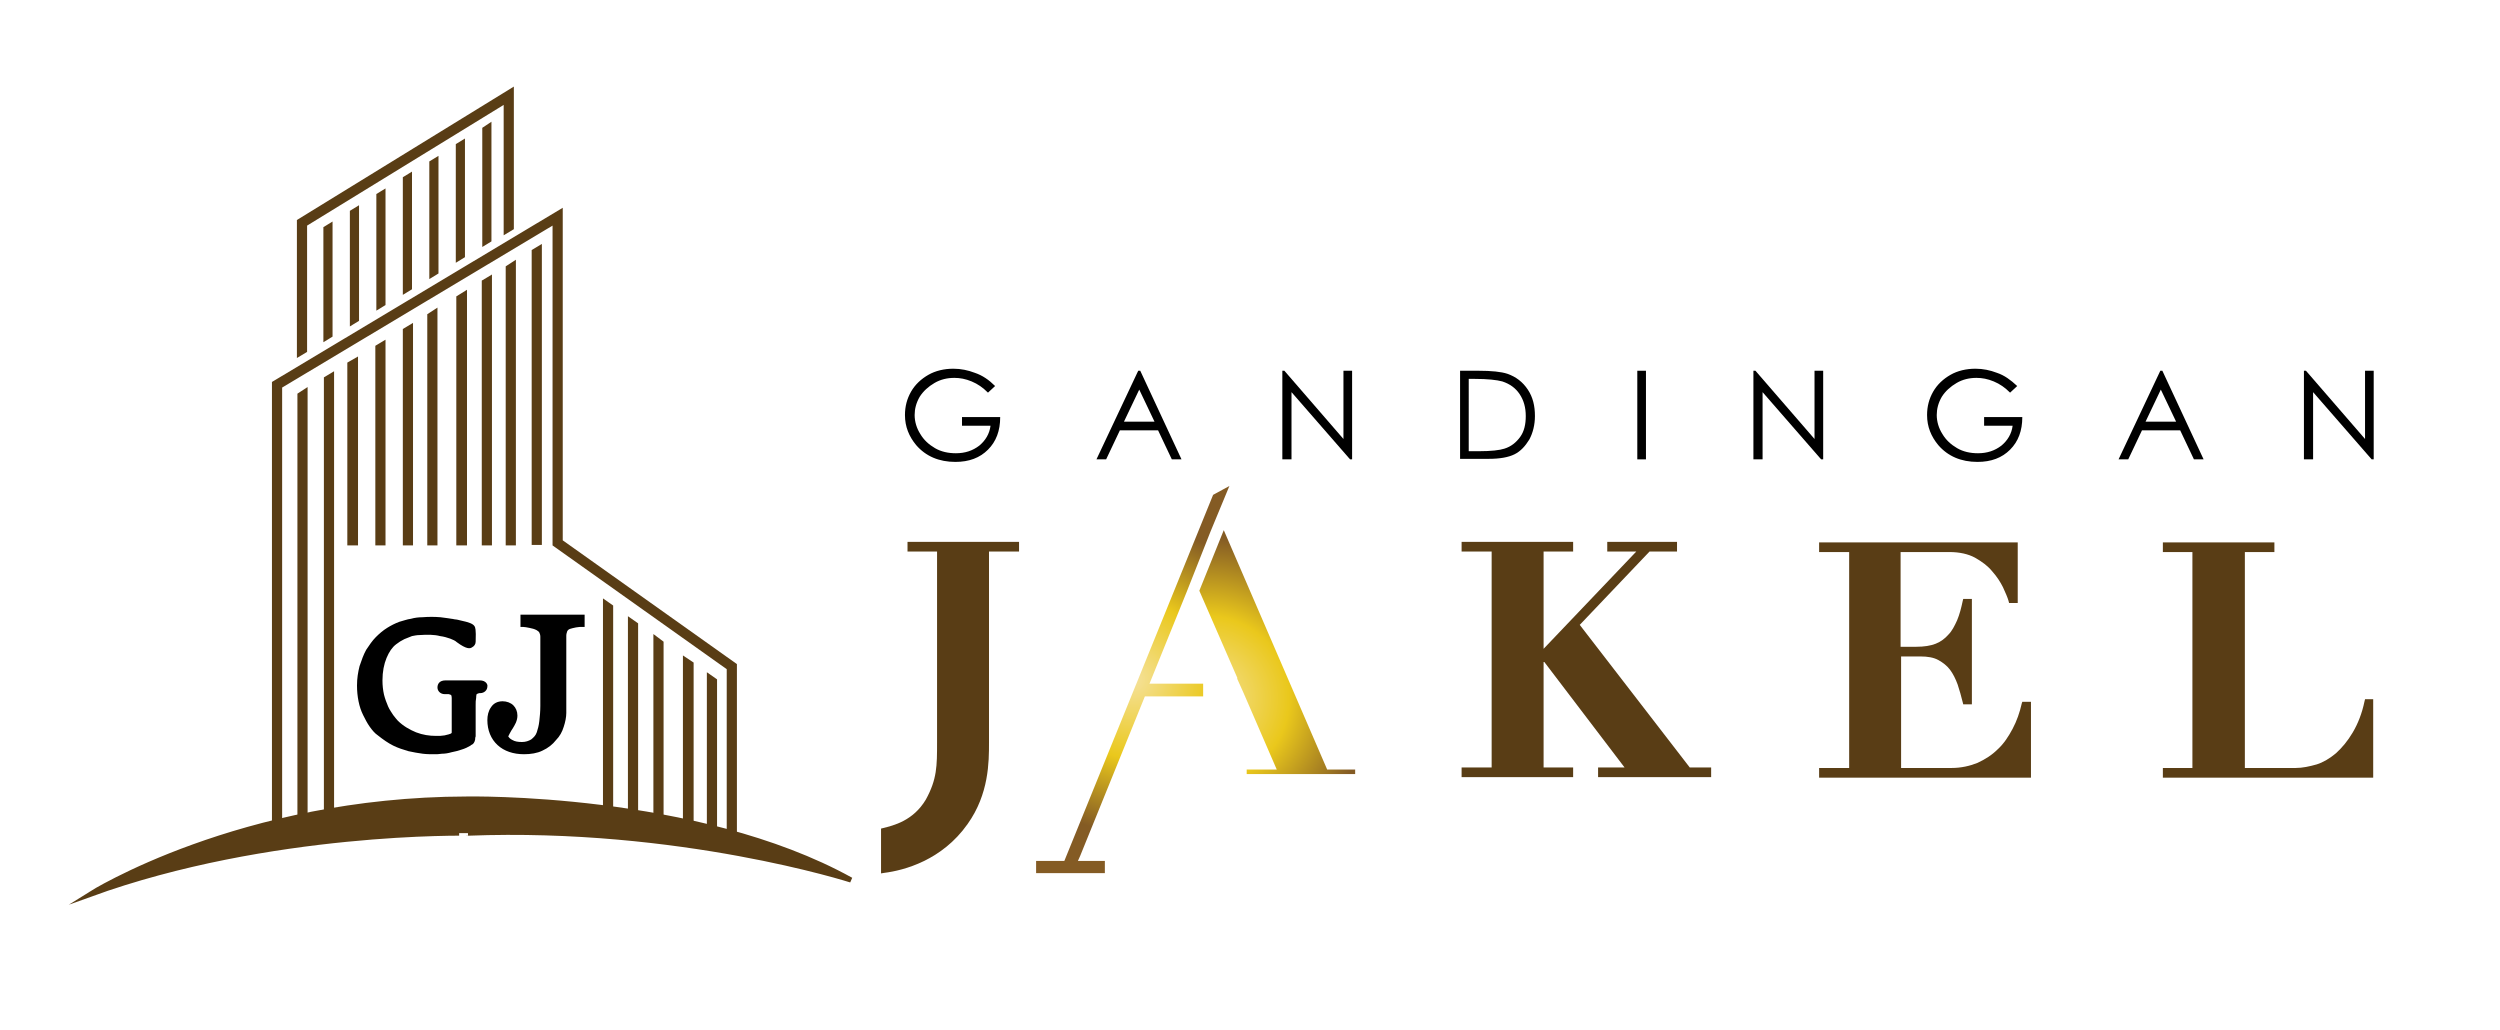 <svg xmlns="http://www.w3.org/2000/svg" xmlns:xlink="http://www.w3.org/1999/xlink" id="Layer_1" x="0px" y="0px" width="490.9px" height="202.2px" viewBox="0 0 490.9 202.2" style="enable-background:new 0 0 490.9 202.2;" xml:space="preserve">
<style type="text/css">
	.st0{fill:#593D15;}
	.st1{fill:url(#SVGID_1_);}
	.st2{fill:none;stroke:url(#SVGID_2_);stroke-width:1.5;stroke-miterlimit:10;}
	.st3{fill:#593D15;stroke:#593D15;stroke-miterlimit:10;}
</style>
<g>
	<g>
		<path class="st0" d="M397,138.1c-0.4,1.8-1,3.5-1.8,5c-0.8,1.5-1.7,2.9-2.9,4c-1.2,1.2-2.5,2-4,2.7c-1.5,0.6-3.2,1-5.1,1h-9.9    v-21.9h3.8c1.4,0,2.6,0.2,3.5,0.7c0.9,0.5,1.7,1.1,2.3,1.9c0.6,0.8,1.1,1.8,1.5,2.9c0.4,1.2,0.7,2.3,1,3.5l0.1,0.4h1.7v-20.7h-1.7    l-0.1,0.4c-0.3,1.4-0.6,2.6-1.1,3.8c-0.5,1.1-1,2.1-1.7,2.8c-0.7,0.8-1.5,1.4-2.5,1.8c-1,0.4-2.3,0.6-3.8,0.6h-3.1v-18.6h9.6    c2,0,3.7,0.4,5,1.1c1.4,0.8,2.5,1.6,3.4,2.7c0.9,1,1.6,2.1,2.1,3.1c0.5,1.1,0.9,2,1.1,2.7l0.1,0.4h1.7v-11.9h-39v1.9h5.9v42.4    h-5.9v1.9h41.6v-14.9h-1.7L397,138.1z"></path>
		<path class="st0" d="M464.4,137.3l-0.1,0.4c-0.5,2.4-1.3,4.4-2.3,6.1c-1,1.7-2.1,3-3.3,4.1c-1.2,1-2.5,1.8-3.8,2.2    c-1.4,0.4-2.8,0.7-4.1,0.7h-10v-42.4h5.8v-1.9h-21.9v1.9h5.8v42.4h-5.8v1.9h41.3v-15.4H464.4z"></path>
		<polygon class="st0" points="310.2,122.7 323.9,108.3 329.3,108.3 329.3,106.4 315.6,106.4 315.6,108.3 321.3,108.3 303.1,127.4     303.1,108.3 308.9,108.3 308.9,106.4 287,106.4 287,108.3 292.9,108.3 292.9,150.7 287,150.7 287,152.6 308.9,152.6 308.9,150.7     303.1,150.7 303.1,129.8 319,150.7 313.8,150.7 313.8,152.6 336,152.6 336,150.7 331.8,150.7   "></polygon>
		<path class="st0" d="M178.2,108.3h5.8v37.5c0,4.6,0,7.2-2.2,11.2c-2.5,4.2-6.4,5.1-8.4,5.6l-0.4,0.1v8.8l0.6-0.1    c4-0.5,11.4-2.5,16.4-9.6c4.2-5.9,4.2-12.2,4.2-16v-37.5h5.9v-1.9h-21.9V108.3z"></path>
	</g>
	
		<radialGradient id="SVGID_1_" cx="-585.082" cy="-1111.216" r="51.304" gradientTransform="matrix(0.617 0 0 0.617 597.948 822.784)" gradientUnits="userSpaceOnUse">
		<stop offset="1.123600e-02" style="stop-color:#F5E198"></stop>
		<stop offset="0.511" style="stop-color:#EAC81C"></stop>
		<stop offset="1" style="stop-color:#845B24"></stop>
	</radialGradient>
	<polygon class="st1" points="260.6,151.1 240.3,104.1 235.5,116 243,133.2 242.9,133.2 244.2,136.1 250.7,151.1 244.8,151.1    244.8,152 266.1,152 266.1,151.1  "></polygon>
	<radialGradient id="SVGID_2_" cx="222.459" cy="133.4" r="30.088" gradientUnits="userSpaceOnUse">
		<stop offset="1.123600e-02" style="stop-color:#F5E198"></stop>
		<stop offset="0.511" style="stop-color:#EAC81C"></stop>
		<stop offset="1" style="stop-color:#845B24"></stop>
	</radialGradient>
	<polygon class="st2" points="232.3,116 237,104.1 239.9,97.1 238.8,97.7 209.5,169.8 204.2,169.8 204.2,170.7 216.2,170.7    216.2,169.8 210.5,169.8 211.4,167.8 224.3,136 235.5,136 235.5,135 224.6,135  "></polygon>
	<polygon class="st0" points="118.4,117.5 118.4,160.9 120.4,161.2 120.4,118.9  "></polygon>
	<polygon class="st0" points="123.3,121 123.3,161.6 125.3,161.9 125.3,122.4  "></polygon>
	<polygon class="st0" points="128.3,124.5 128.3,162.3 130.3,162.6 130.3,126  "></polygon>
	<polygon class="st0" points="134.1,128.7 134.1,163.2 136.2,163.4 136.2,130.1  "></polygon>
	<polygon class="st0" points="138.8,132 138.8,163.8 140.8,164.1 140.8,133.4  "></polygon>
	<g>
		<polygon class="st0" points="144.7,165.1 142.7,165.1 142.7,131.4 108.5,107.1 108.5,44.3 55.4,76.1 55.4,163.7 53.4,163.7     53.4,75 110.5,40.8 110.5,106.1 144.7,130.4   "></polygon>
	</g>
	<g>
		<polygon class="st0" points="59.9,163 59.9,76.9 58.9,77.6 58.9,163   "></polygon>
		<path class="st0" d="M58.4,163.5V77.3l2-1.3v87.4L58.4,163.5z M59.4,77.8v84.6l0,0L59.4,77.8L59.4,77.8z"></path>
	</g>
	<g>
		<polygon class="st0" points="65.1,160.2 65.1,73.7 64.1,74.4 64.1,160.2   "></polygon>
		<path class="st0" d="M63.6,160.7V74.1l2-1.2l0,87.8L63.6,160.7z M64.6,74.7v85l0,0L64.6,74.7L64.6,74.7z"></path>
	</g>
	<polygon class="st0" points="68.2,71.2 68.2,107.1 70.3,107.1 70.3,70  "></polygon>
	<polygon class="st0" points="73.7,67.9 73.7,107.1 75.7,107.1 75.7,66.7  "></polygon>
	<polygon class="st0" points="79.1,64.6 79.1,107.1 81.1,107.1 81.1,63.4  "></polygon>
	<polygon class="st0" points="83.9,61.7 83.9,107.1 85.9,107.1 85.9,60.4  "></polygon>
	<polygon class="st0" points="89.6,58.2 89.6,107.1 91.7,107.1 91.7,56.9  "></polygon>
	<polygon class="st0" points="94.6,55.1 94.6,107.1 96.6,107.1 96.6,53.9  "></polygon>
	<polygon class="st0" points="99.3,52.3 99.3,107.1 101.3,107.1 101.3,51  "></polygon>
	<polygon class="st0" points="104.4,49.1 104.4,107 106.4,107 106.4,47.9  "></polygon>
	<path class="st3" d="M17.7,175.6c0,0,29.5-18.6,73.9-18.7c0,0,45.2-0.9,75.5,15.9c0,0-33.6-10.8-75.2-9.2   C91.9,163.6,53,162.8,17.7,175.6z"></path>
	<g>
		<path d="M195.4,75.8l-1.4,1.3c-1-1-2-1.7-3.2-2.2c-1.2-0.5-2.3-0.7-3.4-0.7c-1.4,0-2.7,0.3-3.9,1c-1.2,0.7-2.2,1.6-2.9,2.7    c-0.7,1.2-1,2.4-1,3.6c0,1.3,0.4,2.6,1.1,3.7c0.7,1.2,1.7,2.1,2.9,2.8c1.2,0.7,2.6,1,4.1,1c1.8,0,3.3-0.5,4.6-1.5    c1.2-1,2-2.3,2.2-3.9h-5.6v-1.7h7.5c0,2.7-0.8,4.8-2.4,6.4c-1.6,1.6-3.7,2.4-6.4,2.4c-3.2,0-5.8-1.1-7.7-3.3    c-1.4-1.7-2.2-3.6-2.2-5.9c0-1.7,0.4-3.2,1.2-4.6c0.8-1.4,2-2.5,3.4-3.3c1.4-0.8,3.1-1.2,4.9-1.2c1.5,0,2.9,0.3,4.2,0.8    C192.9,73.7,194.2,74.6,195.4,75.8z"></path>
		<path d="M223.9,72.8l8.1,17.4h-1.9l-2.7-5.7h-7.5l-2.7,5.7h-1.9l8.2-17.4H223.9z M223.7,76.5l-3,6.3h6L223.7,76.5z"></path>
		<path d="M251.8,90.3V72.8h0.4l11.6,13.4V72.8h1.7v17.4h-0.4l-11.5-13.2v13.2H251.8z"></path>
		<path d="M286.7,90.3V72.8h3.6c2.6,0,4.5,0.2,5.7,0.6c1.7,0.6,3,1.6,4,3.1c1,1.5,1.4,3.2,1.4,5.2c0,1.7-0.4,3.3-1.1,4.6    c-0.8,1.3-1.7,2.3-2.9,2.9c-1.2,0.6-2.9,0.9-5.1,0.9H286.7z M288.4,88.6h2c2.4,0,4.1-0.2,5-0.5c1.3-0.4,2.3-1.2,3.1-2.3    c0.8-1.1,1.1-2.5,1.1-4.1c0-1.7-0.4-3.1-1.2-4.3c-0.8-1.2-1.9-2-3.4-2.5c-1.1-0.3-2.9-0.5-5.4-0.5h-1.2V88.6z"></path>
		<path d="M321.5,72.8h1.7v17.4h-1.7V72.8z"></path>
		<path d="M344.3,90.3V72.8h0.4l11.6,13.4V72.8h1.7v17.4h-0.4l-11.5-13.2v13.2H344.3z"></path>
		<path d="M396.1,75.8l-1.4,1.3c-1-1-2-1.7-3.2-2.2c-1.2-0.5-2.3-0.7-3.4-0.7c-1.4,0-2.7,0.3-3.9,1c-1.2,0.7-2.2,1.6-2.9,2.7    c-0.7,1.2-1,2.4-1,3.6c0,1.3,0.4,2.6,1.1,3.7c0.7,1.2,1.7,2.1,2.9,2.8c1.2,0.7,2.6,1,4.1,1c1.8,0,3.3-0.5,4.6-1.5    c1.2-1,2-2.3,2.2-3.9h-5.6v-1.7h7.5c0,2.7-0.8,4.8-2.4,6.4c-1.6,1.6-3.7,2.4-6.4,2.4c-3.2,0-5.8-1.1-7.7-3.3    c-1.4-1.7-2.2-3.6-2.2-5.9c0-1.7,0.4-3.2,1.2-4.6c0.8-1.4,2-2.5,3.4-3.3c1.4-0.8,3.1-1.2,4.9-1.2c1.5,0,2.9,0.3,4.2,0.8    C393.6,73.7,394.8,74.6,396.1,75.8z"></path>
		<path d="M424.6,72.8l8.1,17.4h-1.9l-2.7-5.7h-7.5l-2.7,5.7h-1.9l8.2-17.4H424.6z M424.3,76.5l-3,6.3h6L424.3,76.5z"></path>
		<path d="M452.4,90.3V72.8h0.4l11.6,13.4V72.8h1.7v17.4h-0.4l-11.5-13.2v13.2H452.4z"></path>
	</g>
	<polygon class="st0" points="100.9,45 100.9,17 58.3,43.2 58.3,70.3 60.3,69.1 60.3,44.3 98.9,20.6 98.9,46.2  "></polygon>
	<polygon class="st0" points="63.5,44.6 63.5,67.2 65.3,66.1 65.3,43.5  "></polygon>
	<polygon class="st0" points="68.7,41.4 68.7,64.1 70.5,63 70.5,40.3  "></polygon>
	<polygon class="st0" points="73.9,38.1 73.9,61 75.7,59.9 75.7,37  "></polygon>
	<polygon class="st0" points="79.1,34.8 79.1,57.9 80.9,56.8 80.9,33.7  "></polygon>
	<polygon class="st0" points="84.3,31.7 84.3,54.8 86.1,53.7 86.1,30.6  "></polygon>
	<polygon class="st0" points="89.5,28.3 89.5,51.6 91.3,50.5 91.3,27.2  "></polygon>
	<polygon class="st0" points="96.5,23.9 94.7,25.1 94.7,48.5 96.5,47.4  "></polygon>
	<g>
		<path d="M94.2,133.6c-0.2,0-0.5,0-0.9,0c-0.3,0-4.2,0-4.6,0c-0.4,0-0.8,0-1.2,0c-1.3,0-1.6,0.8-1.6,1.4c0,0.7,0.6,1.3,1.4,1.3    c0.1,0,0.3,0,0.5,0c0.2,0,0.2,0,0.3,0c0.3,0.1,0.4,0.1,0.5,0.2c0,0,0.1,0.2,0.1,0.6c0,0.4,0,0.8,0,1.4v5.3c0,0.1,0,0.1-0.1,0.2    c-0.1,0.1-0.3,0.1-0.5,0.2c-0.3,0.1-0.5,0.1-0.8,0.2c-0.3,0-0.6,0.1-0.9,0.1c-0.3,0-0.6,0-0.8,0c-1.3,0-2.6-0.2-3.9-0.7    c-1.2-0.5-2.5-1.2-3.6-2.3c-0.2-0.2-0.5-0.6-0.9-1.1c-0.3-0.5-0.7-1-1-1.7c-0.3-0.7-0.6-1.5-0.8-2.3c-0.2-0.9-0.3-1.8-0.3-2.8    c0-1.7,0.3-3.2,0.8-4.4c0.5-1.2,1.1-2.1,1.9-2.7c0.5-0.4,1-0.7,1.6-1c0.5-0.2,1-0.4,1.5-0.6c0.5-0.1,1-0.2,1.5-0.2    c1.5-0.1,2.9-0.1,4,0.2c0.8,0.1,1.4,0.3,2,0.5c0.5,0.2,1,0.4,1.3,0.7c1.9,1.4,2.6,1.3,3,1c0.4-0.2,0.7-0.6,0.7-1.1    c0.1-2.5-0.1-2.8-0.2-3c-0.3-0.5-1-0.8-2.9-1.2l-0.4-0.1c-0.1,0-0.4-0.1-0.7-0.1c-0.3-0.1-0.8-0.1-1.2-0.2c-0.5-0.1-1-0.1-1.5-0.2    c-1.2-0.1-2.3-0.1-3.6,0c-0.7,0-1.5,0.1-2.2,0.3c-0.8,0.1-1.5,0.4-2.3,0.6c-0.8,0.3-1.6,0.7-2.4,1.2c-0.8,0.5-1.5,1.1-2.2,1.8    c-0.7,0.7-1.3,1.6-1.9,2.5c-0.5,0.9-0.9,2-1.3,3.2c-0.3,1.2-0.5,2.4-0.5,3.8c0,1.1,0.1,2.1,0.3,3.1c0.2,1,0.5,1.9,0.9,2.7    c0.4,0.8,0.8,1.6,1.3,2.3c0.5,0.7,1,1.3,1.6,1.7c1,0.8,2,1.5,3,2c1,0.5,2,0.8,3,1.1c1,0.2,1.9,0.4,2.8,0.5    c0.8,0.1,1.6,0.1,2.2,0.1c0.5,0,1,0,1.6-0.1c0.6,0,1.2-0.1,1.9-0.3c0.6-0.1,1.3-0.3,1.9-0.5c0.7-0.2,1.3-0.5,1.8-0.8l0.1-0.1    c0.1,0,0.1-0.1,0.2-0.1c0.2-0.1,0.5-0.4,0.6-1c0-0.1,0-0.4,0.1-0.6c0-0.2,0-0.5,0-0.9v-5.3c0-0.5,0-0.9,0.1-1.4    c0-0.5,0.1-0.7,0.1-0.7c0,0,0,0,0.2-0.1c0.1,0,0.2-0.1,0.3-0.1c0.1,0,0.2,0,0.2,0c0.8,0,1.4-0.6,1.4-1.3    C95.8,134.5,95.5,133.6,94.2,133.6z"></path>
		<path d="M102.2,120.8v2.3l0.5,0c0.3,0,0.8,0.1,1.3,0.2c0.5,0.1,0.9,0.2,1.3,0.4c0.3,0.2,0.5,0.3,0.6,0.5c0.1,0.2,0.2,0.5,0.2,0.8    v13.6c0,1.1-0.1,2.1-0.2,3c-0.1,0.9-0.3,1.6-0.5,2.2c-0.2,0.6-0.6,1-1.1,1.4c-0.5,0.3-1.1,0.5-1.8,0.5c-0.8,0-1.4-0.1-1.9-0.4    c-0.4-0.2-0.6-0.4-0.8-0.7c0.1-0.2,0.2-0.4,0.3-0.6c0.2-0.4,0.4-0.7,0.6-1c0.2-0.3,0.4-0.7,0.6-1.1c0.2-0.5,0.3-0.9,0.3-1.4    c0-0.8-0.3-1.5-0.8-2c-0.5-0.5-1.3-0.8-2.1-0.8c-1,0-1.8,0.4-2.3,1.2c-0.5,0.7-0.7,1.6-0.7,2.5c0,2,0.7,3.7,2,4.9    c1.3,1.2,3.1,1.8,5.2,1.8c1.3,0,2.6-0.2,3.6-0.7c1.1-0.5,2-1.2,2.7-2.1c0.7-0.7,1.2-1.6,1.5-2.6c0.3-0.9,0.5-1.9,0.5-2.7v-15.2    c0-0.3,0.1-0.6,0.2-0.9c0.1-0.1,0.2-0.3,0.5-0.4c0.3-0.1,0.7-0.2,1.2-0.3c0.5-0.1,0.9-0.1,1.2-0.1l0.5,0v-2.4H102.2z"></path>
	</g>
</g>
</svg>
